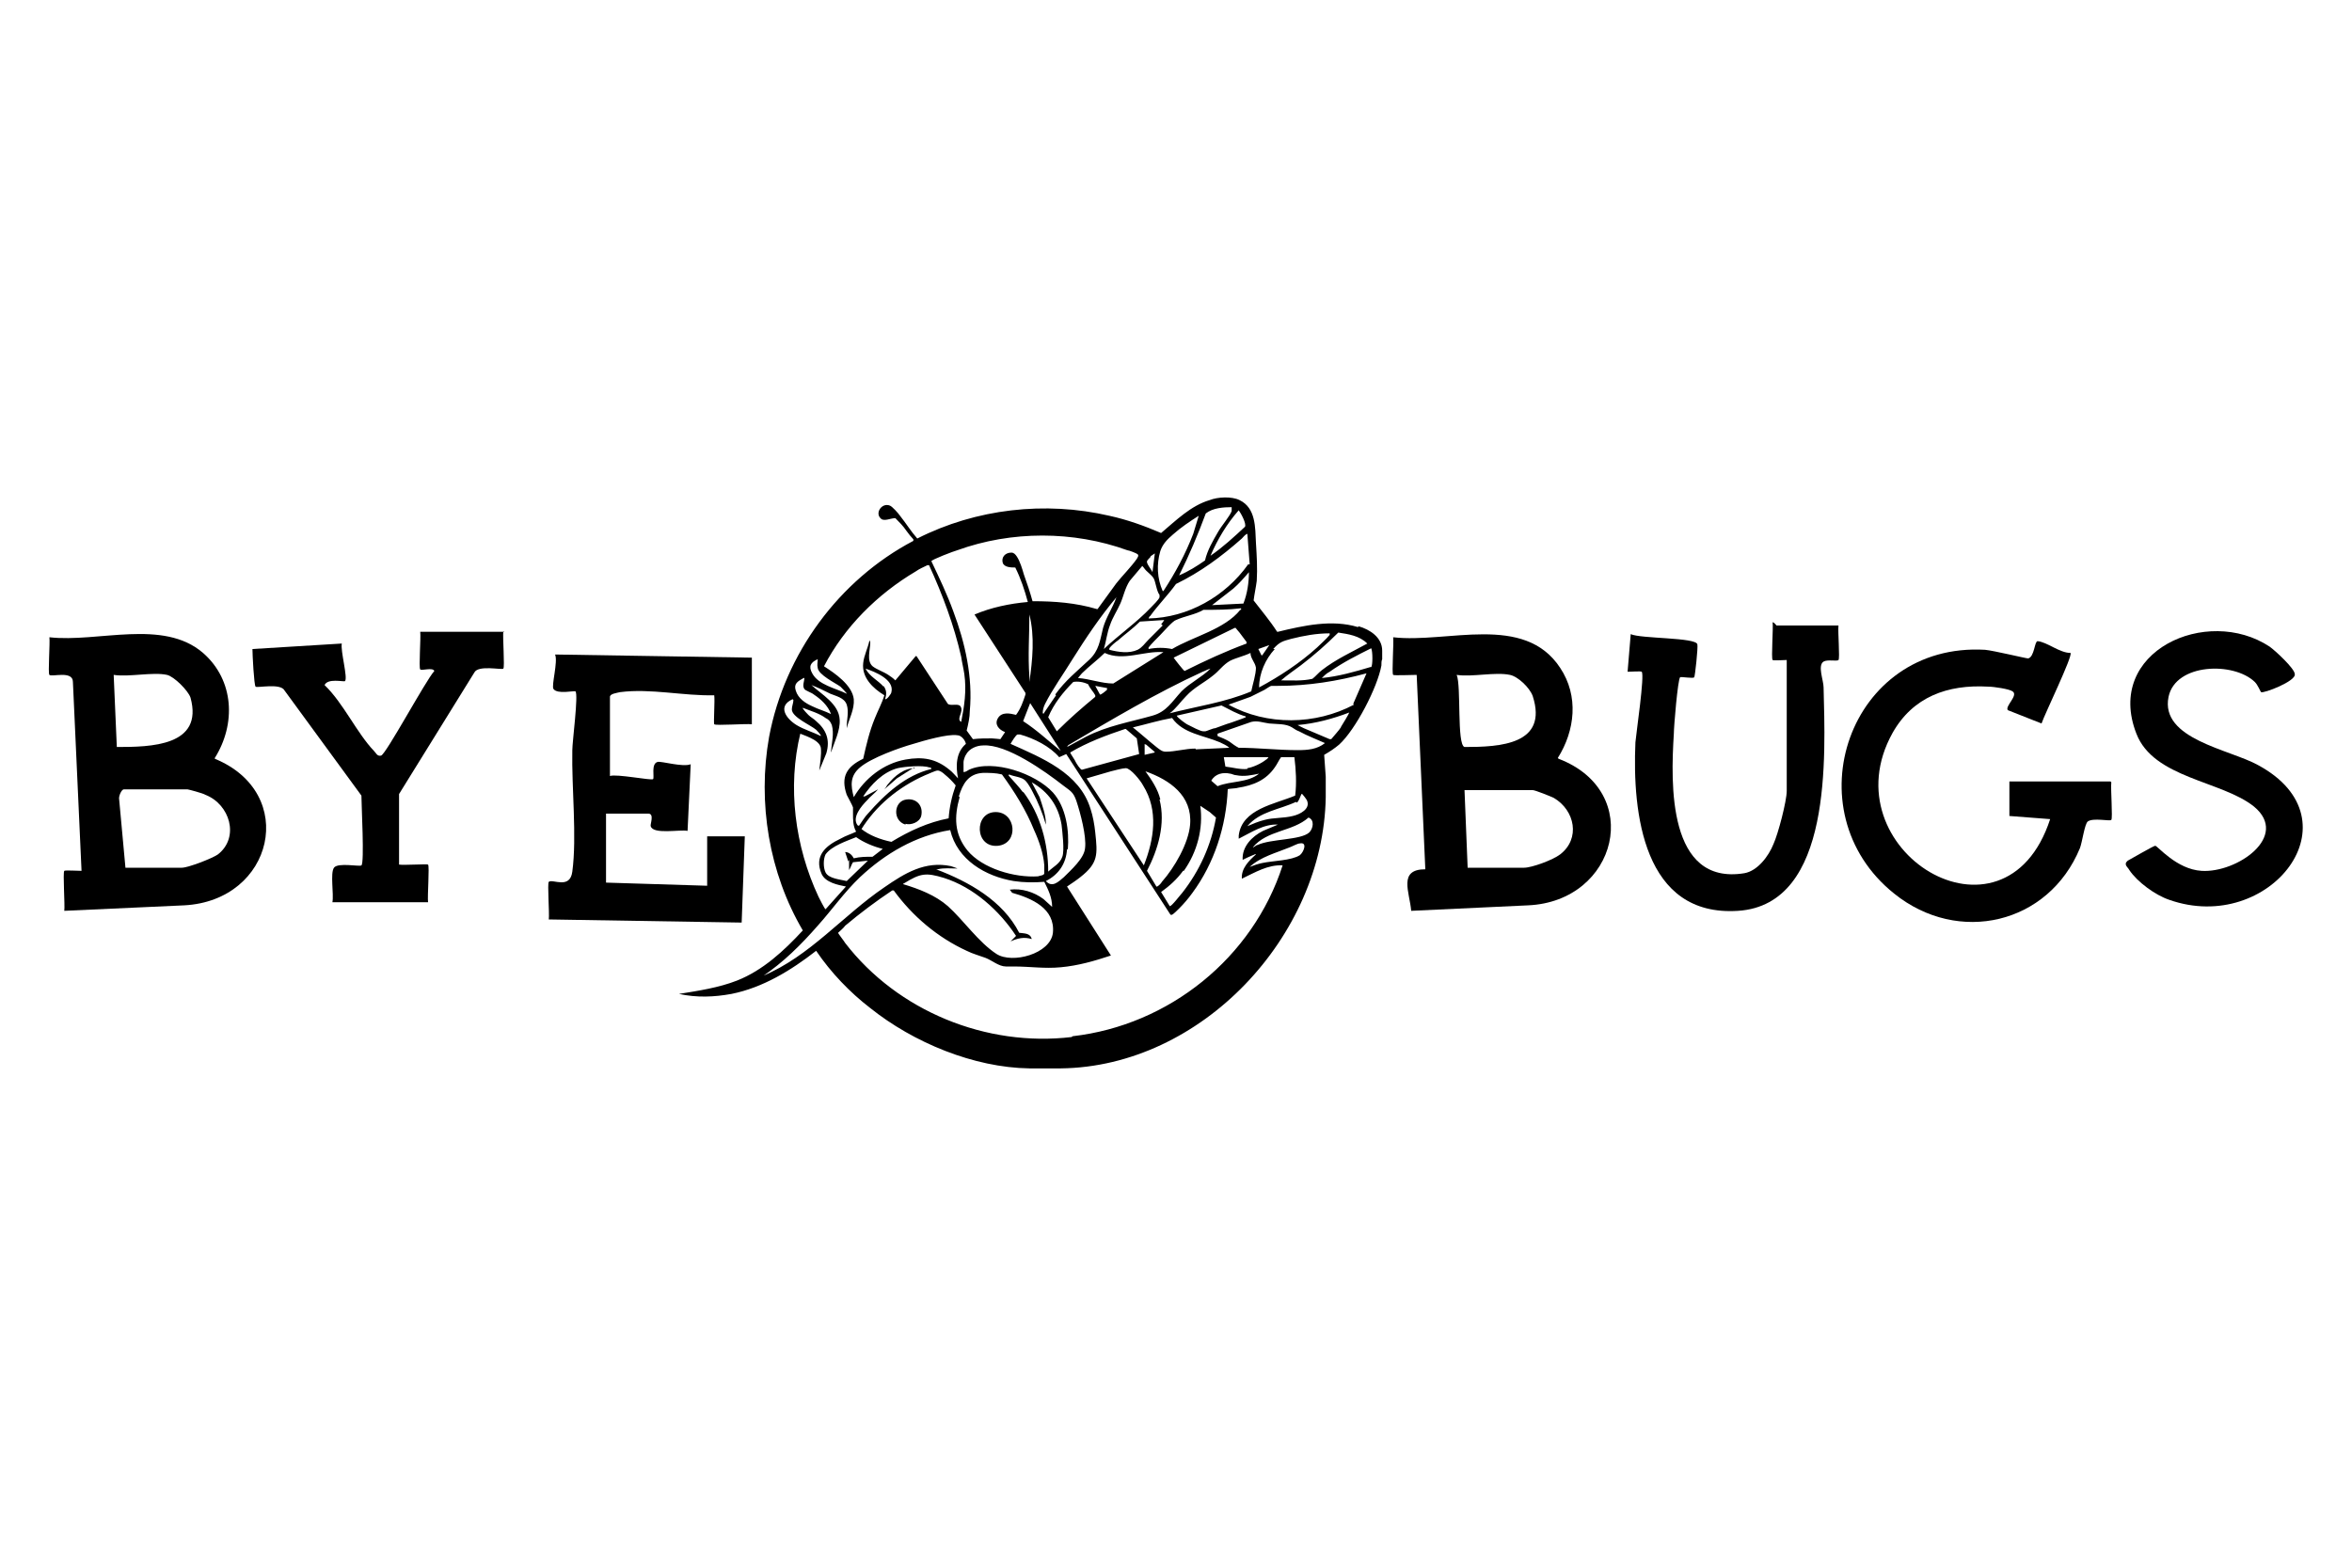 <svg viewBox="0 0 300 200" version="1.1" xmlns="http://www.w3.org/2000/svg">
  
  <g>
    <g id="Calque_1">
      <g>
        <path d="M198.7,96.7c2.2-3.5,2.7-7.9.3-11.5-4.6-7-14.4-3.1-21.3-3.9.1.7-.2,4.6,0,4.8.1.1,2.4,0,3,0l1.1,24.8c-3.5,0-2,2.9-1.8,5.3l14.9-.7c11.4-.5,14.9-14.5,3.9-18.7ZM185.8,86.1c2,.3,4.9-.4,6.8,0,1,.2,2.5,1.6,2.9,2.7,2,6.2-4.2,6.5-8.7,6.5-1-.3-.4-7.8-1-9.2ZM199,109c-.9.7-3.6,1.7-4.6,1.7h-7.2l-.4-9.9h8.7c.3,0,2.3.8,2.7,1,2.7,1.6,3.4,5.2.8,7.2Z"></path>
        <path d="M27.4,96.7c2.7-4.3,2.5-9.9-1.5-13.4-5.1-4.4-13.4-1.3-19.6-2,.1.7-.2,4.6,0,4.8.3.3,3-.6,3,.9l1.1,24.1c-.5,0-2.1-.1-2.2,0-.2.2.1,4.4,0,5.1l15.3-.7c11.4-.6,14.6-14.3,3.9-18.7ZM14.5,86.1c2,.3,5-.4,6.8,0,.9.2,2.7,2,3,2.9,1.7,6.2-5.1,6.3-9.4,6.3l-.4-9.2ZM27.8,109c-.7.5-3.8,1.7-4.6,1.7h-7.2l-.8-8.7c-.1-.4.3-1.3.6-1.3h8.1c.1,0,2,.5,2.3.7,3.1,1.2,4.4,5.4,1.6,7.6Z"></path>
        <path d="M94.6,117.7l.4-11h-4.8v6.3l-12.9-.4v-8.8h5.4c.8,0,.2,1.4.3,1.6.3,1.1,3.7.4,4.7.6l.4-8.5c-1,.4-3.7-.4-4.2-.3-.9.2-.4,2-.6,2.2-.2.2-4.7-.7-5.5-.4v-10.1c0-.4.9-.5,1.3-.6,3.9-.5,8.1.5,12,.4.1.6-.1,3.5,0,3.7.2.2,4.1-.1,4.8,0v-8.5l-25.1-.4c.4.9-.5,4-.2,4.4.5.7,2.6.2,2.8.3.4.4-.4,6.4-.4,7.5-.1,4.8.6,11,0,15.5-.3,2.3-2.5.9-3,1.3-.2.2.1,4,0,4.8l24.7.4Z"></path>
        <path d="M269.2,99.7h-12.9v4.4s5.2.4,5.2.4c-5.8,17.8-28.4,3.9-20.1-11,2.6-4.6,7-6.2,12.2-5.9.7,0,2.7.3,3.1.6.8.5-1,1.9-.6,2.4l4.3,1.7c.4-1.2,4-8.6,3.7-9-1.4,0-3-1.4-4.2-1.5-.4,0-.4,2-1.2,2.2-.3,0-4.4-1-5.5-1.1-17.4-1-24.7,20.6-11.6,31.1,8.2,6.6,19.7,3.9,23.7-5.8.3-.8.6-3.1,1-3.4.7-.5,2.8,0,3-.2.2-.2-.1-4,0-4.8Z"></path>
        <path d="M234.5,79.8h-7.9c0,0-.4-.5-.5-.4.1.7-.2,4.6,0,4.8.1.1,1.4,0,1.8,0v16.7c0,1.3-1.1,5.5-1.7,6.8-.6,1.5-2,3.4-3.7,3.7-9.8,1.6-9.4-11.4-9-17.8,0-.9.5-6.9.8-7.2.1-.1,1.7.2,1.8,0,.1-.1.5-3.8.4-4.2-.2-.9-7.2-.7-8.5-1.3l-.4,4.8c.4,0,1.7-.1,1.8,0,.4.4-.7,7.8-.8,9-.4,9,1,22.3,13.1,21.5,12.1-.8,11.1-19.9,10.9-28.5,0-.9-.8-2.8,0-3.3.5-.3,1.7,0,1.9-.2.2-.2-.1-3.7,0-4.4Z"></path>
        <path d="M64.3,80.6h-10.7c.1.7-.2,4.6,0,4.8.2.2,1.6-.3,1.8.2-1.1,1.2-6.2,10.7-6.8,10.8-.5.1-.6-.3-.9-.6-2.2-2.3-3.9-6.1-6.3-8.4.4-.9,2.4-.4,2.6-.5.4-.4-.6-3.9-.4-4.8l-11.4.7c0,.7.2,4.6.4,4.8.2.2,3.2-.5,3.7.5l9.8,13.4c0,1.2.4,8.6,0,8.9-.2.2-3-.4-3.5.3-.5.7,0,3.4-.2,4.4h12.2c-.1-.7.2-4.6,0-4.8-.1-.1-3.1.1-3.7,0v-9l9.6-15.5c.5-1,3.5-.3,3.7-.5.2-.2-.1-4,0-4.8Z"></path>
        <path d="M288,97.6c-3.6-2-12.5-3.3-11.4-8.7.9-4.3,8.3-4.5,11-1.9.4.4.7,1.2.8,1.3.3.2,4.5-1.4,4.3-2.3,0-.7-2.5-3-3.2-3.5-8-5.3-21.1.6-17,11.1,2.2,5.7,10.9,6,15,9.3,4.6,3.8-2.2,8.5-6.7,8.2-3.2-.2-5.6-3.2-5.9-3.2-.2,0-3.3,1.8-3.5,1.9-.6.5,0,.8.2,1.2,1,1.5,3.3,3.2,5.1,3.8,12.8,4.5,24.3-10.2,11.3-17.2Z"></path>
        <path d="M173.2,80c-3.3-1-6.9-.2-10.2.6h-.1c-.9-1.4-2-2.7-3-4,.1-.8.3-1.7.4-2.5.1-1.6,0-3.2-.1-4.8-.1-2,0-4.5-2.1-5.5-1-.5-2.8-.4-3.8,0-2.4.7-4.3,2.6-6.2,4.2-2.1-.9-4.3-1.7-6.6-2.2-8.2-1.9-17-.9-24.5,2.9-.8-.9-1.4-1.9-2.2-2.9-.2-.3-1-1.2-1.3-1.3-1-.4-1.9.9-1.2,1.6.4.5,1.3,0,1.9,0,.5.5,1,1,1.4,1.6.2.3.7.9.9,1.1,0,0,0,.1,0,.2-9.5,5-16.4,14.4-18.4,25-1.5,8.4,0,17.4,4.3,24.7-2.4,2.6-5.1,5.1-8.4,6.4-2.3.9-4.9,1.3-7.4,1.7h0c2.3.5,4.5.4,6.7,0,4-.8,7.6-3,10.8-5.5,1.9,2.8,4.3,5.3,6.9,7.3,5.5,4.4,13.2,7.6,20.3,7.7,0,0,.2,0,.3,0h3.4c0,0,.2,0,.3,0,17.9-.2,33.5-16.8,33.8-34.6v-2.6l-.2-2.8c.7-.4,1.3-.8,1.9-1.3,2.1-1.9,4.9-7.3,5.4-10.1,0-.3,0-.6.1-.8v-1.1h0c0-1.7-1.6-2.7-3-3.1ZM174.4,82.1c-2,1.1-4,2-5.8,3.4-.4.3-.8.8-1.2,1.1-1.3.3-2.6.2-4,.2.8-.7,1.7-1.3,2.5-1.9,1.7-1.3,3.3-2.7,4.8-4.2,1.3.2,2.7.4,3.7,1.4ZM161.9,82.3l-.9,1.3h-.1c0,0-.4-.8-.4-.8l1.4-.5ZM162.4,82.8c.8-.9,1.2-1,2.3-1.3,1.6-.4,3.2-.7,4.9-.7,0,0,0,.1,0,.2-.4.5-1.2,1.2-1.6,1.6-2.2,2-4.8,3.7-7.4,5.1,0-1.8.8-3.6,2-4.9ZM160.2,85.1c0,1-.4,2.1-.6,3.1-3.3,1.4-6.9,1.9-10.4,2.8.8-.6,1.4-1.5,2.1-2.2,1-1.1,2.3-1.7,3.4-2.6.8-.6,1.3-1.4,2.2-1.9.8-.4,1.8-.6,2.6-1,0,.7.6,1.2.7,1.9ZM131.4,89.7l3.9,6.1c-1.6-1.3-3.1-2.7-4.8-3.8l.9-2.3ZM131.3,78.4c.7,2.8.4,5.8,0,8.6v-.7c-.2-2.6,0-5.3,0-7.9ZM158.2,77.8c-2,2.5-6,3.4-8.7,5-1-.2-2-.2-3,0,0,0,0-.1,0-.2.4-.5,1-1.1,1.5-1.6.4-.4,1.6-1.8,2-1.9,1.1-.5,2.5-.7,3.5-1.3,1.6,0,3.2,0,4.8-.2,0,0,0,.1,0,.2ZM159,81.9c0,0,0,.1,0,.2-2.7,1-5.3,2.2-7.9,3.5-.1,0-1.2-1.4-1.4-1.7l7.8-3.8s0,0,.1,0c0,0,.4.5.5.6.2.3.7.9.9,1.2ZM148.3,79.8c-.6.6-1.2,1.2-1.8,1.8-.5.5-.8,1-1.4,1.3-1.1.5-2.4.3-3.6,0,0,0,0-.1,0-.2.2-.3.8-.8,1.1-1,.9-.8,1.9-1.5,2.8-2.4l3.1-.2s-.3.5-.4.5ZM148.4,83.2l-6.4,4c-1.5,0-3-.6-4.5-.7,0,0,.4-.5.5-.6.9-.9,2-1.7,2.9-2.6,2.4,1.1,5-.3,7.5-.1ZM141.2,87.8c0,.1,0,.1,0,.2-.1.1-.8.7-.9.6l-.6-1.1,1.6.3ZM134.7,88.7c-.5.7-1,1.5-1.5,2.2,0,0,0,.2-.2.1,0-.4.1-.8.3-1.2.9-1.8,2.4-3.9,3.5-5.7,1.7-2.7,3.5-5.4,5.6-7.9-.5,1.4-1.3,2.5-1.7,3.9-.4,1.6-.5,2.9-1.8,4.1-1.6,1.5-3,2.6-4.3,4.4ZM134.8,93.3l-1.1-1.8c.7-1.7,1.9-3.2,3.2-4.5.6-.1,1.3,0,1.9.3.2.5.7,1,.9,1.4,0,0,0,.1,0,.2-1.7,1.4-3.3,2.8-4.8,4.3ZM136.2,95.1c5.6-3.3,11.3-6.7,17.2-9.4.3-.1.6-.3,1-.4-1.1,1.1-2.6,1.8-3.7,2.9-1.2,1.3-1.9,2.6-3.7,3.1-2.8.8-5.8,1.3-8.5,2.7l-2.4,1.3.2-.3ZM143.6,93l1.4,1.2.3,2-7.3,2c-.2,0-.7-.8-.8-1,0-.1-.7-1.1-.7-1.2,2.2-1.3,4.6-2.2,7-3ZM141.7,98.4c.4-.1,1.5-.4,1.9-.4.6,0,1.9,1.6,2.2,2.2,2,3.2,1.4,6.9.1,10.2l-7.3-11.1c1-.3,2.1-.6,3.1-.9ZM145.8,94.8s.3.2.4.2c.2.2.5.4.7.6,0,0,.4.3.4.4l-1.3.3v-1.4ZM148,102c-.3-1.3-1.1-2.5-1.9-3.6,3.1,1.1,6,3.1,5.7,6.8-.2,2.4-2,5.5-3.6,7.3-.1.2-.4.5-.6.6,0,0,0,0-.1,0l-1.2-2c1.4-2.7,2.4-6,1.6-9.1ZM151,111.1c1.7-2.4,2.5-5.4,2.1-8.3l1.2.8.8.7c-.6,3.5-2.1,6.8-4.3,9.6-.2.2-1.4,1.8-1.6,1.7l-1.1-1.8c1.1-.8,2-1.6,2.8-2.7ZM154.5,99.6c.5-.9,1.5-1.1,2.4-.9.2,0,.5.2.8.2,1,.2,1.9,0,2.9-.2-1.5,1.2-3.6.9-5.3,1.6l-.8-.7ZM159.1,98.1c-.9.1-1.9-.2-2.8-.3l-.2-1.2c1.9,0,3.8,0,5.7,0,0,0-.2.3-.3.3-.6.5-1.7,1-2.4,1.1ZM152.5,95.5c-1.3,0-2.6.4-3.8.4-.5,0-.8-.3-1.2-.6-1-.8-2-1.7-3-2.5,1.7-.4,3.3-.9,5-1.2,1.4,2,4,2.2,6.1,3.1.4.2.9.4,1.2.7l-4.3.2ZM153.5,93.3c-.4,0-1.5-.6-1.9-.8-.3-.1-1.5-1-1.5-1.2l5.7-1.3c1,.5,2,1.1,3.1,1.4,0,.1,0,0,0,.1-.4.2-1.4.5-1.9.7-.7.2-1.4.5-2,.7-.3,0-1.1.4-1.3.4ZM158.6,77l-4,.2c.9-.7,1.8-1.4,2.7-2.1.7-.6,1.4-1.4,2-2.1,0,1.3-.2,2.7-.7,4ZM159.2,72c-2.9,4.1-7.7,6.8-12.7,6.9,0,0,.1-.3.2-.3,1-1.4,2.3-2.7,3.3-4.1,3.1-1.5,5.8-3.5,8.4-5.8.2-.2.4-.5.7-.6.1,1.3.2,2.6.3,3.9ZM158.8,67.2c-1.4,1.3-2.8,2.6-4.4,3.7.9-2.1,2.1-4.1,3.6-5.8.3.4,1,1.7.8,2.1ZM157.1,64.7c0,.2,0,.4,0,.5-.2.6-1.3,1.9-1.7,2.6-.7,1.2-1.4,2.4-1.7,3.7-1,.7-2.1,1.4-3.3,1.9,1.3-2.6,2.4-5.2,3.4-7.9.9-.7,2.2-.8,3.4-.8ZM148,70.3c.3-.9.9-1.5,1.6-2.1,1-.9,2.2-1.7,3.3-2.4,0,0-.6,2-.7,2.3-1,2.6-2.3,5-3.8,7.3h-.1c-.7-1.6-.8-3.4-.3-5.1ZM146.7,71l.6-.4-.3,2.4c-.1-.3-.8-1.1-.7-1.4,0-.1.4-.5.5-.6ZM146.2,72.8c.3.3.7.6.9.9.3.4.4,1.7.8,2.2,0,0,0,.2,0,.3-.1.3-.8,1-1.1,1.3-1.8,1.9-4.1,3.5-6,5.3.3-1,.4-2.1.8-3.1.3-.9.9-1.8,1.3-2.7.4-.9.6-2,1.2-2.9.5-.6,1.1-1.3,1.6-1.9.2.2.3.4.5.6ZM122.1,70.2c6.9-2.5,14.8-2.5,21.7,0,.2,0,1.2.4,1.3.5.2.2,0,.4-.1.6-.7,1-1.8,2.1-2.6,3.1-.8,1.1-1.6,2.2-2.4,3.3h-.1c-2.7-.8-5.4-1-8.2-1-.3-1.1-.7-2.3-1.1-3.4-.2-.7-.5-1.7-.9-2.3-.2-.3-.4-.5-.7-.5-.8,0-1.3.6-1.1,1.3.2.6,1.1.6,1.6.6.7,1.4,1.2,2.9,1.6,4.4-2.3.2-4.7.7-6.8,1.6l6.5,10v.2c-.3.9-.6,1.8-1.2,2.6-.8-.2-1.8-.4-2.3.4-.5.8.1,1.5.9,1.8l-.6.9c0,0-.9-.1-1.1-.1-.8,0-1.6,0-2.4.1l-.8-1.1c.2-.8.4-1.7.4-2.5.4-4.3-.6-8.7-2.1-12.7-.8-2.2-1.8-4.3-2.8-6.4,0-.2,2.9-1.3,3.3-1.4ZM108.3,109.7v1.3c.2-.3.3-.7.5-1l1.9-.2-2.7,2.6c-.8-.2-2.3-.3-2.7-1.1-.3-.6-.3-1.7,0-2.3.8-1.1,2.7-1.7,3.9-2.2,1,.7,2.2,1.2,3.4,1.5l-1.3,1c-.8,0-1.6,0-2.4.2h0c-.2-.4-.6-.8-1.1-.8l.4,1.2ZM110.3,101.6h-.2c1-1.5,2.5-3.1,4.4-3.6.9-.2,3.2-.4,4-.1.1,0,.3,0,.3.2-3.3.8-5.9,3.2-8.1,5.7-.4.4-.8,1.1-1.1,1.5,0,0,0,.1-.2,0-.8-1,.5-2.5,1.2-3.2.4-.5,1-.9,1.4-1.4l-1.7.9ZM109.8,105.9c1.9-3.1,4.8-5.5,8.2-7,.3-.1,1.3-.6,1.6-.6.3,0,.7.3.9.5.5.4,1,.9,1.4,1.4-.5,1.4-.8,2.8-.9,4.2-2.6.5-5,1.6-7.3,3-1.4-.3-2.8-.8-3.9-1.7ZM121.1,98.2c-1.7-1.4-3.4-1.7-5.6-1.3-2.8.5-5.2,2.4-6.6,4.8-.4-1.5-.5-2.7.8-3.8,1.4-1.2,5-2.5,6.8-3,1.3-.4,4.4-1.3,5.6-1.1.5,0,1,.6,1.1,1.1-1.3,1.1-1.3,2.9-1,4.4-.4-.4-.7-.8-1.1-1.1ZM112.7,87.6c-.7-.8-1.8-1.3-2.3-2.3,1.2.4,3.7,1.4,3.3,3,0,.2-.6,1-.8.9.2-.7.2-1.1-.2-1.7ZM122.3,101.6c.5-1.6,1.2-2.9,3.1-3,.8,0,1.6,0,2.4.2,1.6,2.2,3.1,4.6,4.1,7.1.6,1.3,1.2,3,1.3,4.5,0,.2,0,.8,0,1,0,.3-.6.3-.8.4-3,.2-7.1-1-9-3.3-1.7-2.1-1.7-4.3-1-6.8ZM130.5,101.1c-.5-.7-1.2-1.4-1.8-2.1,0,0-.1,0,0-.2.7.3,1.6.3,2.1.8.3.3.7,1,.9,1.4.7,1.3,1.3,2.8,1.7,4.2,0,0,0-.1,0-.2,0-1-.5-2.4-.8-3.3l-1-1.9c2.1,1.2,3.4,3,3.8,5.4.1.9.4,3.3.1,4.1-.3.9-1.2,1.3-1.8,1.9,0-3.6-1-7.3-3.2-10.2ZM136.2,108.4c.2-2.4-.2-5.4-1.9-7.3-2.2-2.4-7.6-4.3-10.7-2.9-.2.1-.4.3-.7.3v-1.3c0-.2.2-.8.3-.9.4-.8,1.4-1.2,2.2-1.2,3-.2,7.9,3.3,10.2,5.1.9.7,1.3.8,1.7,2,.5,1.5,1.3,4.5,1.1,6-.1,1.3-1.8,2.8-2.7,3.7-.7.6-1.5,1.4-2.3.5,1.6-.8,2.6-2.2,2.7-4.1ZM104.3,84.1c0,.4-.1.7,0,1.1.1.9,2.2,1.9,2.9,2.4,0,0,.9.9.8.9-1.4-.7-3.6-1.1-4.4-2.6-.5-.9-.2-1.4.7-1.8ZM102.6,86.5c0,.4-.3,1,0,1.4.1.2,1,.5,1.2.7.9.6,1.8,1.4,2.2,2.5-.8-.4-1.6-.6-2.4-1-.9-.4-1.8-1-2.1-2-.3-.9.3-1.2,1-1.6ZM101.2,89.3c0,.4-.2.8-.2,1.2,0,1,2.4,2,3.1,2.6,0,0,.7.7.6.8-1-.5-2.1-.8-3.1-1.4-1.3-.8-2.5-2.4-.5-3.3ZM101.6,93.4c.8.4,2.9.9,3.1,2,.1.9-.1,1.9-.2,2.9l.9-2.2c.5-1.7,0-3-1.3-4.1-.3-.3-.7-.5-1-.8,0,0-.8-.8-.7-.9,1,.4,2.1.7,2.9,1.3.4.2.6.4.8.9.3,1.1,0,2.2-.1,3.3,0,0,0,.3,0,.2.4-1.3,1.2-2.8,1.1-4.2-.1-2-2.3-3.2-3.6-4.4.8.3,1.6.7,2.4,1.1.7.3,1.8.5,2.1,1.4.3.9,0,1.9,0,2.8,0,0,0,.2,0,.2.3-1.2,1-2.4.9-3.7-.2-1.8-2.4-3.3-3.8-4.2,2.6-5,6.8-9.2,11.7-12.1.4-.3,1.1-.6,1.5-.8,0,0,.1,0,.2,0,1.7,3.7,3.2,7.7,4.1,11.7.1.7.3,1.5.4,2.2.3,2.1,0,4.1-.4,6.1h0c-.7-.4.4-1.3-.1-2-.3-.4-1.2,0-1.6-.3l-4-6.1h-.1s-2.6,3.1-2.6,3.1c-.3-.3-.6-.5-.9-.7-.6-.4-1.5-.7-2-1.1-.8-.7-.3-2.1-.3-3,0,0,0-.2-.1-.3-.2,1-.7,1.9-.8,2.9-.2,1.8,1.2,3.2,2.7,4.1-.3,1-.8,1.9-1.2,2.9-.7,1.7-1.1,3.4-1.5,5.2-2.1,1-2.9,2.3-2.1,4.6.2.4.7,1.3.8,1.6,0,.2,0,.5,0,.8,0,.8,0,1.6.4,2.3-.6.3-1.3.5-2,.9-1.9.9-3.4,2.2-2.4,4.5.5,1.1,2.1,1.4,3.1,1.6l-2.6,2.9c-.1,0-.8-1.4-.9-1.6-3-6.4-4-14-2.3-20.9ZM97.2,124.6c2.7-1.8,5-4.1,7.1-6.5,1.8-2,3.4-4.3,5.4-6.2,3.2-3,7.1-5.3,11.5-6,.9,3.8,4.5,5.9,8.1,6.5,1.3.2,2.6.2,3.9.1.5,1,1,2,1,3.2l-1.1-1c-1.2-.9-2.8-1.4-4.3-1.2l.3.4c2.5.7,5.5,2,5.2,5.1-.3,2.7-5.2,4-7.2,2.7-2.3-1.5-4.2-4.3-6.2-6.1-1.6-1.4-3.7-2.2-5.7-2.8,0,0,0-.1.1-.1,2.1-1.3,2.8-1.4,5.1-.7,3.8,1.2,7.1,4.2,9.2,7.4l-.7.7c.9-.4,1.7-.6,2.7-.3-.2-.8-1-.7-1.6-.8-2.1-4.1-6.4-6.5-10.6-8.1,0,0,0,0,.2,0,.8-.2,1.7-.1,2.5-.1.1,0-.8-.3-.8-.3-3.3-.7-5.9.9-8.5,2.7-5.3,3.6-9.5,8.8-15.5,11.3ZM136.7,132.3c-10.9,1.3-22.2-3.3-28.9-12-.1-.2-.9-1.2-.9-1.3,0,0,.8-.7.9-.9,1.9-1.6,3.9-3.1,6-4.5h.2c2.4,3.3,5.6,6,9.3,7.7.8.4,1.6.6,2.4.9.8.3,1.7,1.1,2.6,1.1.3,0,.6,0,1,0,2.1,0,3.9.3,6,.1,2.2-.2,4.3-.8,6.4-1.5l-5.6-8.8c.6-.4,1.2-.8,1.7-1.2,2.3-1.8,2.2-2.9,1.9-5.7-.1-1-.3-2.1-.6-3-1.4-4.6-6.2-6.5-10.2-8.3.1-.2.7-1.2.9-1.2,0,0,.2,0,.3,0,1.8.5,3.8,1.5,5,2.9l.9-.4h0s13.3,20.5,13.3,20.5c0,0,.1,0,.2,0,.2-.1.7-.6.9-.8.6-.6,1.2-1.3,1.7-2,2.8-3.8,4.3-8.5,4.5-13.2,0-.1,1.1-.1,1.3-.2,2-.3,3.6-1,4.7-2.6.3-.4.5-.9.8-1.3h1.7c.2,1.6.3,3.3.1,4.9-2.6,1.1-6.8,1.7-7.2,5.1,0,0,0,.4,0,.4,1.6-.8,3.2-1.9,5-1.8l-1.9.8c-1.4.7-2.7,2-2.6,3.7.4-.2.8-.4,1.3-.6.1,0,.3-.2.4-.1-.9.8-1.9,1.8-1.8,3.1,1.7-.8,3.3-1.8,5.2-1.7-3.8,11.8-14.5,20.4-26.8,21.8ZM165.4,102.4c.3-.2.4-.7.6-1.1,0,0,0,0,.1,0,.1.1.5.6.6.8.5,1.1-.9,1.8-1.8,2-1.2.3-2.5.2-3.6.5-.8.2-1.5.5-2.2.8,1.6-1.9,4.1-2.1,6.2-3.1ZM165.8,109.1c-1.1.7-3.4.7-4.8,1-.5.1-1.1.3-1.6.5,1.4-1.3,3.4-1.8,5.1-2.5.3-.1,1-.5,1.3-.5,1-.2.5,1.1,0,1.5ZM167,106.2c-1.1,1-4.9.8-6.6,1.6-.2,0-.4.3-.6.3,1.8-2.2,5.1-2,7.1-3.8.8.3.6,1.4.1,1.9ZM165.5,95.7c-2.5,0-5-.3-7.5-.3-.4-.2-.8-.5-1.2-.8-.5-.3-1-.5-1.5-.7h0c0-.1,0-.3,0-.3l4.3-1.5c.8-.2,1.5.1,2.3.2,1,.1,2.1,0,2.9.5.3.2.6.4.9.5,1.1.6,2.2,1,3.3,1.5-1,.8-2.2.9-3.5.9ZM171.1,92.7c-.4.6-.9,1.1-1.3,1.6h-.2s-3.3-1.4-3.3-1.4l-.8-.4c2.3-.2,4.5-.8,6.6-1.6,0,.1-.9,1.6-1.1,1.9ZM172.7,89.9c-4.9,2.6-11.1,2.7-16,0l2.8-1c.6-.3,1.2-.6,1.8-.9.2-.1.7-.5.9-.5.3,0,.5,0,.8,0,3.9,0,7.6-.6,11.3-1.6l-1.7,3.9ZM174.8,85.1c-2,.6-4.1,1.2-6.2,1.4.3-.3.6-.6,1-.8,1.7-1.2,3.5-2.1,5.3-3,.2.4.2,2.2,0,2.4Z"></path>
        <path d="M127.3,107.9c2.7-.3,2.3-4.3-.3-4.3-2.8,0-2.7,4.6.3,4.3Z"></path>
        <path d="M115.5,105.1c.7.2,1.8-.2,2-1,.3-1.3-.6-2.3-1.9-2.1-1.6.2-1.8,2.7-.1,3.2Z"></path>
        <path d="M116.7,98c-1.4,0-2.6,1-3.4,2-.2.2-.3.5-.5.7l1.6-1.4,2.2-1.4Z"></path>
      </g>
    </g>
  </g>
</svg>
